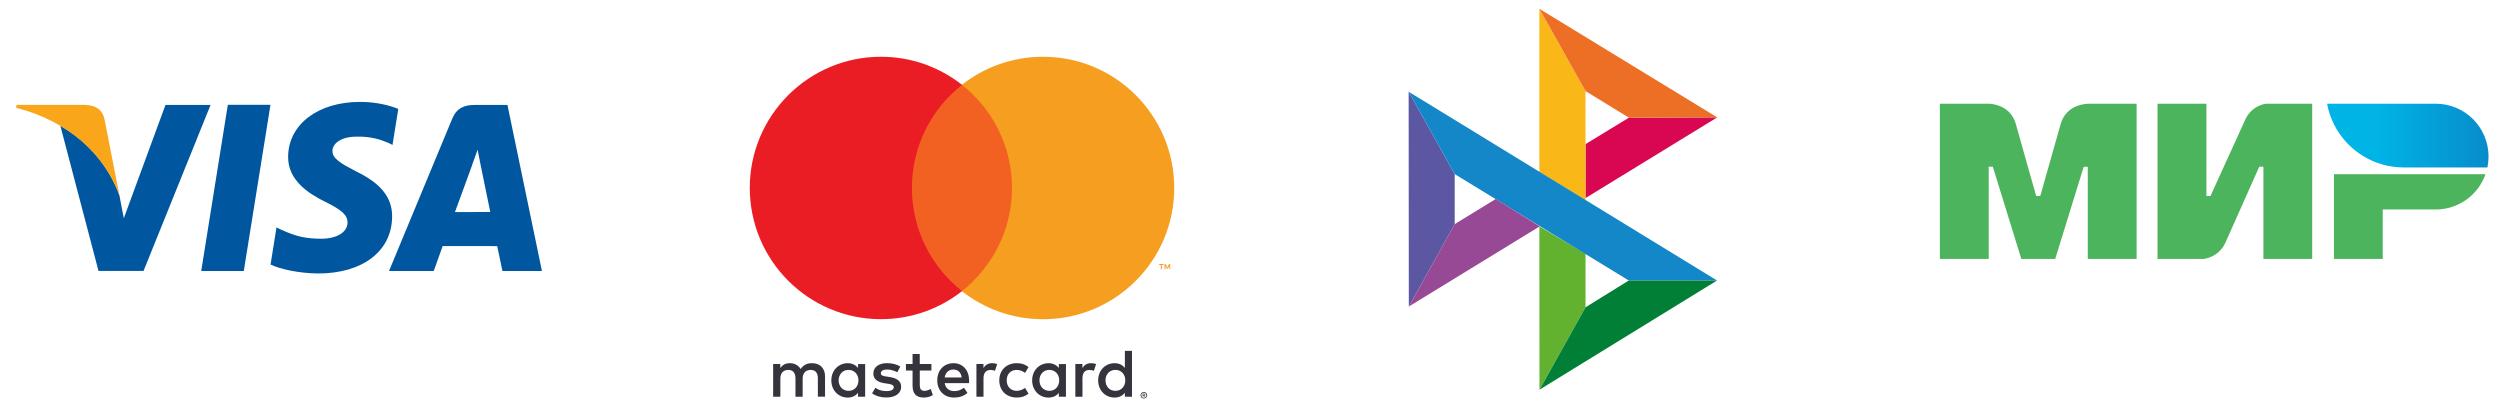 <?xml version="1.0" encoding="utf-8"?>
<!-- Generator: Adobe Illustrator 16.0.0, SVG Export Plug-In . SVG Version: 6.00 Build 0)  -->
<!DOCTYPE svg PUBLIC "-//W3C//DTD SVG 1.1//EN" "http://www.w3.org/Graphics/SVG/1.1/DTD/svg11.dtd">
<svg version="1.1" id="VISA_Brand_Mark" xmlns="http://www.w3.org/2000/svg" xmlns:xlink="http://www.w3.org/1999/xlink" x="0px"
	 y="0px" width="175.667px" height="29px" viewBox="0 0 175.667 29" enable-background="new 0 0 175.667 29" xml:space="preserve">
<g>
	<g>
		<path fill="#00579F" d="M11.627,7.375l-2.928,7.958l-0.312-1.617C7.68,11.783,6.302,10.023,4.241,8.84l2.68,10.196h3.165
			l4.71-11.662L11.627,7.375"/>
		<polyline fill="#00579F" points="14.139,19.041 16.009,7.365 19.005,7.365 17.131,19.041 14.139,19.041 		"/>
		<path fill="#00579F" d="M27.986,7.651c-0.591-0.236-1.525-0.492-2.681-0.492c-2.961,0-5.042,1.583-5.059,3.851
			c-0.023,1.682,1.484,2.617,2.621,3.177c1.166,0.572,1.555,0.94,1.554,1.449c-0.014,0.781-0.936,1.138-1.796,1.138
			c-1.195,0-1.831-0.172-2.81-0.609l-0.387-0.186l-0.417,2.611c0.696,0.33,1.988,0.609,3.335,0.627c3.14,0,5.184-1.566,5.208-3.99
			c0.014-1.332-0.786-2.343-2.516-3.176c-1.044-0.54-1.691-0.899-1.678-1.447c0.002-0.485,0.542-1.003,1.713-1.003
			c0.979-0.02,1.684,0.207,2.24,0.448l0.267,0.136L27.986,7.651"/>
		<path fill="#00579F" d="M35.657,7.375h-2.311c-0.716,0-1.254,0.21-1.57,0.968l-4.441,10.7h3.143c0,0,0.515-1.439,0.628-1.755
			c0.344,0,3.396,0.005,3.831,0.005c0.093,0.409,0.366,1.75,0.366,1.75h2.778L35.657,7.375 M31.968,14.9
			c0.253-0.669,1.194-3.263,1.194-3.263c-0.019,0.031,0.242-0.677,0.397-1.116l0.2,1.009c0,0,0.573,2.786,0.69,3.368
			C33.986,14.9,32.553,14.9,31.968,14.9z"/>
		<path fill="#FAA61A" d="M5.983,7.37H1.158l-0.024,0.2c3.748,0.965,6.223,3.345,7.254,6.149L7.34,8.355
			C7.162,7.614,6.636,7.396,5.983,7.37z"/>
	</g>
</g>
<g>
	<g transform="translate(1565.7 -1106.8)">
		<g>
			<g transform="matrix(3.144 0 0 3.144 -4835.7 -1027.6)">
				<g transform="matrix(1.25 0 0 -1.25 1103.2 710.77)">
					<path fill="#F6951E" d="M-29.576,20.698v0.09H-29.6l-0.027-0.062l-0.027,0.062h-0.024v-0.09h0.017v0.07l0.026-0.059h0.018
						l0.026,0.059v-0.07H-29.576z M-29.726,20.698v0.076h0.03v0.016h-0.078v-0.016h0.03v-0.076H-29.726z"/>
				</g>
				<path fill="#F26122" d="M1062.859,685.388h-2.566v-4.612h2.566V685.388z"/>
				<g transform="matrix(1.25 0 0 -1.25 1064.5 698.59)">
					<path fill="#EA1D25" d="M-3.234,12.407c0,0.749,0.35,1.415,0.896,1.844c-0.399,0.314-0.902,0.502-1.449,0.502
						c-1.296,0-2.346-1.051-2.346-2.345c0-1.296,1.05-2.347,2.346-2.347c0.547,0,1.051,0.188,1.449,0.502
						C-2.884,10.992-3.234,11.658-3.234,12.407"/>
				</g>
				<g transform="matrix(1.25 0 0 -1.25 1103.8 698.59)">
					<path fill="#F69E1F" d="M-29.984,12.407c0-1.296-1.05-2.347-2.346-2.347c-0.547,0-1.051,0.188-1.451,0.502
						c0.546,0.43,0.896,1.096,0.896,1.845c0,0.749-0.35,1.415-0.896,1.844c0.399,0.314,0.902,0.502,1.451,0.502
						C-31.034,14.753-29.984,13.702-29.984,12.407"/>
				</g>
			</g>
		</g>
	</g>
	<g transform="matrix(1.25 0 0 -1.25 1102.5 727.74)">
		<path fill="#36333C" d="M-817.73,560.03v-0.047h0.041c0.009,0,0.018,0.002,0.024,0.005c0.004,0.002,0.007,0.011,0.007,0.02
			c0,0.005-0.003,0.013-0.007,0.016c-0.006,0.005-0.014,0.005-0.024,0.005H-817.73L-817.73,560.03z M-817.688,560.061
			c0.023,0,0.038-0.006,0.05-0.014c0.013-0.011,0.018-0.023,0.018-0.038c0-0.017-0.004-0.028-0.014-0.034
			c-0.01-0.009-0.023-0.015-0.04-0.02l0.055-0.061h-0.043l-0.052,0.061h-0.016v-0.061h-0.036v0.17h0.078V560.061z M-817.7,559.833
			c0.021,0,0.038,0.002,0.055,0.009c0.016,0.008,0.032,0.019,0.045,0.031c0.013,0.011,0.023,0.028,0.03,0.044
			c0.007,0.017,0.011,0.035,0.011,0.057c0,0.017-0.003,0.038-0.011,0.056c-0.007,0.016-0.018,0.03-0.03,0.044
			c-0.013,0.012-0.029,0.024-0.045,0.03c-0.017,0.005-0.036,0.013-0.055,0.013c-0.02,0-0.038-0.006-0.057-0.013
			c-0.016-0.005-0.033-0.016-0.045-0.03c-0.012-0.013-0.023-0.027-0.03-0.044c-0.006-0.02-0.01-0.038-0.01-0.056
			c0-0.02,0.004-0.04,0.01-0.057c0.007-0.016,0.016-0.033,0.03-0.044c0.013-0.013,0.028-0.023,0.045-0.031
			C-817.738,559.835-817.72,559.833-817.7,559.833 M-817.7,560.159c0.027,0,0.05-0.006,0.073-0.014
			c0.024-0.013,0.043-0.023,0.06-0.041c0.017-0.017,0.029-0.037,0.039-0.059c0.01-0.023,0.015-0.044,0.015-0.07
			c0-0.026-0.005-0.051-0.015-0.07c-0.009-0.023-0.022-0.041-0.039-0.059c-0.017-0.016-0.036-0.031-0.06-0.038
			c-0.022-0.011-0.046-0.016-0.073-0.016c-0.026,0-0.05,0.005-0.073,0.016c-0.023,0.009-0.043,0.022-0.06,0.038
			c-0.017,0.017-0.03,0.034-0.039,0.059c-0.01,0.02-0.016,0.044-0.016,0.07c0,0.026,0.005,0.047,0.016,0.07
			c0.009,0.023,0.023,0.042,0.039,0.059c0.016,0.016,0.036,0.027,0.06,0.041C-817.75,560.152-817.726,560.159-817.7,560.159
			 M-834.857,560.811c0,0.323,0.211,0.588,0.559,0.588c0.33,0,0.554-0.255,0.554-0.588c0-0.336-0.224-0.589-0.554-0.589
			C-834.646,560.222-834.857,560.487-834.857,560.811 M-833.367,560.811v0.916h-0.4v-0.221c-0.127,0.162-0.318,0.269-0.582,0.269
			c-0.514,0-0.919-0.404-0.919-0.965c0-0.564,0.405-0.967,0.919-0.967c0.263,0,0.455,0.105,0.582,0.27v-0.223h0.4V560.811z
			 M-819.857,560.811c0,0.323,0.213,0.588,0.559,0.588c0.331,0,0.554-0.255,0.554-0.588c0-0.336-0.223-0.589-0.554-0.589
			C-819.644,560.222-819.857,560.487-819.857,560.811 M-818.367,560.811v1.658h-0.4v-0.962c-0.127,0.164-0.318,0.269-0.581,0.269
			c-0.516,0-0.921-0.404-0.921-0.965c0-0.564,0.404-0.967,0.921-0.967c0.262,0,0.454,0.105,0.581,0.27v-0.223h0.4V560.811z
			 M-828.405,561.419c0.257,0,0.425-0.161,0.466-0.445h-0.956C-828.85,561.237-828.689,561.419-828.405,561.419 M-828.396,561.776
			c-0.539,0-0.917-0.391-0.917-0.966c0-0.587,0.393-0.966,0.943-0.966c0.278,0,0.532,0.07,0.755,0.259l-0.195,0.294
			c-0.156-0.123-0.351-0.191-0.536-0.191c-0.257,0-0.492,0.12-0.55,0.45h1.366c0.003,0.052,0.008,0.098,0.008,0.154
			C-827.528,561.386-827.882,561.776-828.396,561.776 M-823.569,560.811c0,0.323,0.211,0.588,0.559,0.588
			c0.33,0,0.552-0.255,0.552-0.588c0-0.336-0.222-0.589-0.552-0.589C-823.358,560.222-823.569,560.487-823.569,560.811
			 M-822.079,560.811v0.916h-0.4v-0.221c-0.127,0.162-0.319,0.269-0.58,0.269c-0.517,0-0.92-0.404-0.92-0.965
			c0-0.564,0.404-0.967,0.92-0.967c0.261,0,0.454,0.105,0.58,0.27v-0.223h0.4V560.811z M-825.827,560.811
			c0-0.561,0.389-0.966,0.982-0.966c0.276,0,0.462,0.064,0.663,0.219l-0.195,0.321c-0.148-0.106-0.307-0.163-0.48-0.163
			c-0.318,0.002-0.554,0.234-0.554,0.589c0,0.355,0.234,0.585,0.554,0.588c0.173,0,0.332-0.059,0.48-0.166l0.195,0.324
			c-0.202,0.157-0.386,0.219-0.663,0.219C-825.438,561.776-825.827,561.369-825.827,560.811 M-820.67,561.776
			c-0.232,0-0.382-0.108-0.485-0.27v0.223h-0.396v-1.839h0.4v1.033c0,0.302,0.131,0.473,0.392,0.473c0.081,0,0.165-0.013,0.25-0.047
			l0.125,0.377C-820.474,561.762-820.59,561.776-820.67,561.776 M-831.39,561.583c-0.192,0.13-0.458,0.195-0.75,0.195
			c-0.466,0-0.766-0.223-0.766-0.591c0-0.297,0.225-0.48,0.637-0.539l0.187-0.028c0.221-0.031,0.323-0.091,0.323-0.194
			c0-0.141-0.146-0.22-0.419-0.22c-0.276,0-0.477,0.088-0.612,0.189l-0.188-0.309c0.218-0.162,0.496-0.239,0.796-0.239
			c0.532,0,0.84,0.25,0.84,0.602c0,0.322-0.243,0.49-0.644,0.548l-0.188,0.029c-0.172,0.023-0.312,0.055-0.312,0.182
			c0,0.132,0.132,0.213,0.351,0.213c0.235,0,0.461-0.091,0.573-0.158L-831.39,561.583z M-826.232,561.776
			c-0.23,0-0.382-0.108-0.484-0.27v0.223h-0.396v-1.839h0.398v1.033c0,0.302,0.133,0.473,0.395,0.473c0.08,0,0.165-0.013,0.25-0.047
			l0.123,0.377C-826.035,561.762-826.15,561.776-826.232,561.776 M-829.643,561.73h-0.654v0.561h-0.405v-0.561h-0.373v-0.366h0.373
			v-0.839c0-0.426,0.167-0.682,0.64-0.682c0.172,0,0.372,0.055,0.5,0.142l-0.116,0.343c-0.12-0.068-0.25-0.106-0.354-0.106
			c-0.199,0-0.264,0.125-0.264,0.309v0.834h0.654L-829.643,561.73L-829.643,561.73L-829.643,561.73z M-835.622,559.891v1.155
			c0,0.434-0.278,0.727-0.723,0.73c-0.236,0.005-0.477-0.07-0.647-0.327c-0.128,0.202-0.328,0.327-0.606,0.327
			c-0.198,0-0.389-0.059-0.539-0.274v0.227h-0.402v-1.838h0.406v1.02c0,0.32,0.177,0.487,0.45,0.487
			c0.264,0,0.399-0.173,0.399-0.484v-1.023h0.404v1.02c0,0.32,0.185,0.487,0.451,0.487c0.273,0,0.404-0.17,0.404-0.481v-1.023h0.404
			L-835.622,559.891L-835.622,559.891z"/>
	</g>
</g>
<g>
	<g id="g5">
		<path id="path7" fill="#4DB45E" d="M146.698,7.287v0.007c-0.004,0-1.507-0.007-1.904,1.428c-0.366,1.313-1.401,4.943-1.43,5.05
			h-0.287c0,0-1.059-3.715-1.429-5.057c-0.401-1.435-1.907-1.428-1.907-1.428h-3.432v10.908h3.432v-6.479h0.146h0.142l2.004,6.479
			h2.381l2-6.473h0.287v6.473h3.432V7.287H146.698z"/>
	</g>
	<g id="g9">
		<path id="path11" fill="#4DB45E" d="M159.231,7.287c0,0-1.009,0.092-1.474,1.143l-2.434,5.342h-0.285V7.287h-3.435v10.908h3.239
			l0,0c0,0,1.055-0.094,1.531-1.145l2.377-5.335h0.293v6.479h3.427V7.287H159.231z"/>
	</g>
	<g id="g13">
		<path id="path15" fill="#4DB45E" d="M163.999,12.24v5.955h3.429V14.72h3.717c1.62,0,2.992-1.03,3.505-2.479L163.999,12.24
			L163.999,12.24z"/>
	</g>
	<g id="g17">
		
			<linearGradient id="path24_1_" gradientUnits="userSpaceOnUse" x1="163.376" y1="773.472" x2="174.722" y2="773.472" gradientTransform="matrix(1 0 0 1 0.14 -763.945)">
			<stop  offset="0.3" style="stop-color:#00B4E6"/>
			<stop  offset="1" style="stop-color:#088CCB"/>
		</linearGradient>
		<path id="path24" fill="url(#path24_1_)" d="M171.144,7.287h-7.627c0.377,2.079,1.941,3.744,3.949,4.289l0,0
			c0.463,0.123,0.941,0.19,1.436,0.19h5.883c0.051-0.249,0.077-0.502,0.077-0.762C174.862,8.948,173.202,7.287,171.144,7.287z"/>
	</g>
</g>
<g>
	<path id="path66" fill="#5B57A2" d="M98.981,6.445l3.237,5.789v3.516l-3.225,5.789L98.981,6.445z"/>
	<path id="path68" fill="#D90751" d="M111.409,10.126l3.047-1.856l6.207-0.022l-9.254,5.67V10.126z"/>
	<path id="path70" fill="#FAB718" d="M111.409,6.402v7.674l-3.244-1.994V0.618L111.409,6.402L111.409,6.402z"/>
	<path id="path72" fill="#ED6F26" d="M120.663,8.247l-6.207,0.022l-3.047-1.868l-3.244-5.783L120.663,8.247L120.663,8.247z"/>
	<path id="path74" fill="#63B22F" d="M111.409,21.591v-3.758l-3.244-1.93l0.008,11.477L111.409,21.591z"/>
	<path id="path76" fill="#1487C9" d="M114.45,19.711l-12.232-7.477l-3.237-5.789l21.671,13.266h-6.203H114.45z"/>
	<path id="path78" fill="#017F36" d="M108.175,27.382l3.234-5.789l3.039-1.882h6.202L108.175,27.382z"/>
	<path id="path80" fill="#984995" d="M98.993,21.539l9.202-5.635l-3.096-1.92l-2.884,1.766L98.993,21.539z"/>
</g>
</svg>
